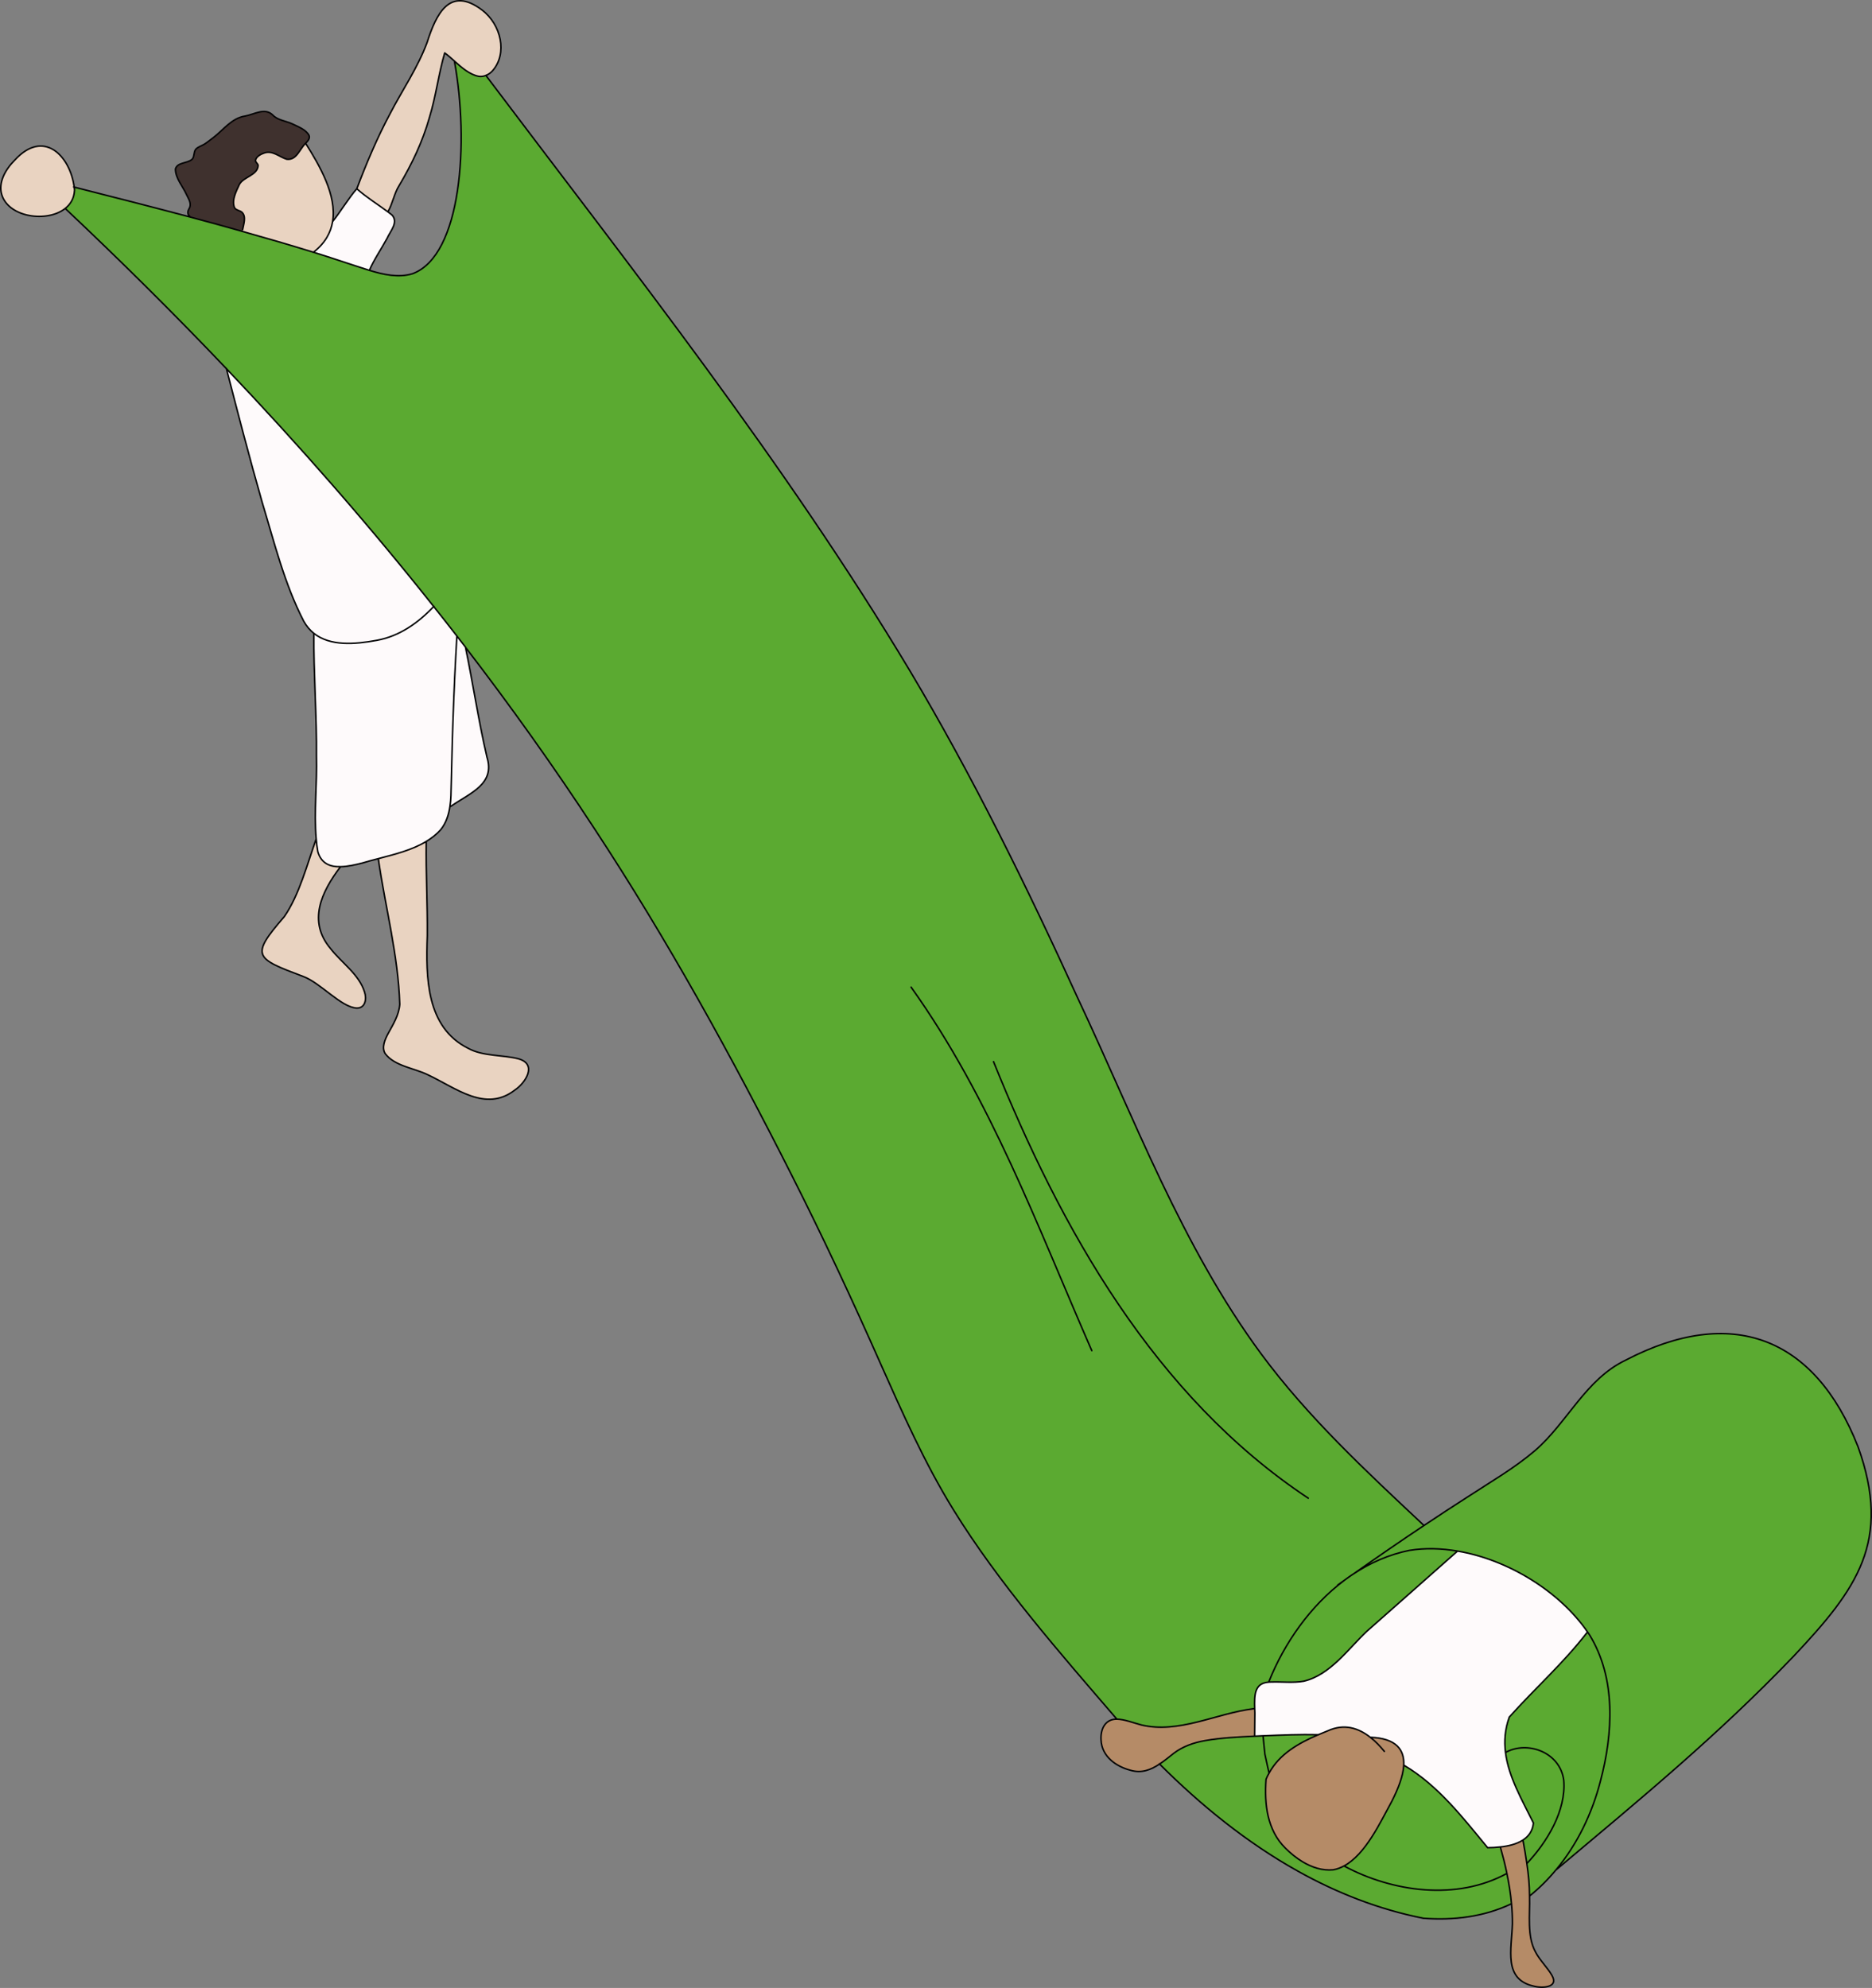 <?xml version="1.0" encoding="UTF-8"?>
<svg id="Layer_1" xmlns="http://www.w3.org/2000/svg" version="1.1" viewBox="0 0 335.16 355.933">
  <rect x="0" y="0" width="335.16" height="355.933" fill="#808080" stroke="none"/>
  <!-- Generator: Adobe Illustrator 29.5.1, SVG Export Plug-In . SVG Version: 2.1.0 Build 141)  -->
  <defs>
    <style>
      .st0 {
        fill: none;
        stroke: #020203;
        stroke-linecap: round;
        stroke-linejoin: round;
        stroke-width: .27px;
      }

      .st1 {
        fill: #fefafb;
      }

      .st2 {
        fill: #e9d3c1;
      }

      .st3 {
        fill: #3f312e;
      }

      .st4 {
        fill: #5baa31;
      }

      .st5 {
        fill: #b58b67;
      }
    </style>
  </defs>
  <path class="st4" d="M260.962,277.715c-2.93-.5-5.84-.58-8.61-.13-3.65.73-7.05,2.23-10.11,4.27,4.19-2.95,8.43-5.88,12.7-8.72,2.63-1.76,5.26-3.48,7.9-5.17,4.06-2.66,8.31-5.1,12.02-8.27,5.79-5.01,9.03-12.75,16.23-16.18,18.84-9.82,33.8-4.27,41.58,15.53,6.07,16.95-.19,25.46-11.56,37.53-13.73,14.31-27.32,25.46-42.52,38.24h0c3.82-4.57,6.48-10.12,7.97-15.91,2.26-8.56,2.84-18.38-1.95-26.17-.12-.18-.23-.35-.36-.53-4.99-7.24-14.17-12.94-23.27-14.48"/>
  <path class="st4" d="M284.592,292.725c4.79,7.79,4.21,17.61,1.95,26.17-1.49,5.79-4.16,11.34-7.97,15.9-1.41,1.71-3,3.28-4.73,4.68,0-1.96-.2-3.9-.48-5.83h0c3.55-3.74,7.07-9.46,6.6-14.91-.66-5.05-6.56-7.13-10.43-4.96-.26-2.05-.11-4.15.67-6.33,4.75-5.31,9.67-9.61,14.02-15.26.13.18.24.35.36.53"/>
  <path class="st4" d="M279.962,318.735c.48,5.45-3.04,11.17-6.6,14.91h0c-.19-1.39-.43-2.76-.68-4.13l-.04-.05c1.03-.66,1.76-1.64,1.9-3.07-2.02-4.09-4.46-8.23-5-12.62,3.87-2.17,9.77-.09,10.43,4.96"/>
  <path class="st1" d="M284.232,292.195c-4.36,5.64-9.27,9.94-14.02,15.26-.78,2.18-.94,4.28-.68,6.33.55,4.39,2.99,8.53,5,12.62-.14,1.43-.87,2.41-1.9,3.07-1.12.71-2.58,1.06-4.01,1.22-.8.1-1.58.13-2.29.13-4.41-5.35-8.87-11.13-14.91-14.72h-.11c.15-2.76-1.26-4.87-5.95-5.05v.02c-2.16-1.7-4.71-2.5-7.64-1.17-.56.23-1.11.45-1.66.68-3.28-.07-6.62.05-9.93.2-.49.03-1,.05-1.49.07.03-1.37.04-2.76.04-4.13,0-.27-.02-.53-.03-.79-.06-2.47-.05-4.57,2.5-4.75.14-.02.31-.02.47-.02,1.88-.07,3.9.19,5.79-.14,4.73-1.11,7.9-5.72,11.29-8.92.04-.04,15.91-14.05,16.26-14.38,9.11,1.54,18.29,7.24,23.27,14.48"/>
  <path class="st5" d="M277.852,353.675c1.3,2.2-1.75,2.36-3.28,1.93-5.45-1.25-3.93-6.54-3.79-11.17,0-1.19-.05-2.37-.16-3.54-.16-1.84-.45-3.66-.83-5.46-.32-1.59-.73-3.17-1.17-4.73v-.03c1.43-.15,2.89-.5,4.01-1.21l.04.05c.25,1.37.49,2.75.68,4.13.28,1.93.47,3.87.48,5.83.1,3.4-.49,7.14,1.06,9.98.76,1.49,2.16,2.81,2.95,4.21"/>
  <path class="st4" d="M270.622,340.895h-.1c-4.89,2.31-10.3,2.96-15.68,2.57-8-1.57-15.52-4.54-22.54-8.47l.91-1.65c1.67,1,3.54,1.62,5.45,1.44.68-.12,1.33-.36,1.95-.69,8.69,4.68,20.2,6.26,29.17,1.34h0c.38,1.8.67,3.63.83,5.46"/>
  <path class="st4" d="M269.792,335.425h0c-8.96,4.92-20.48,3.34-29.17-1.34,3.9-2.1,6.53-7.89,8.59-11.63,1.09-2.15,1.99-4.43,2.11-6.37h.11c6.05,3.59,10.5,9.37,14.91,14.72.71,0,1.49-.04,2.3-.14v.03c.44,1.56.85,3.13,1.17,4.72"/>
  <path class="st4" d="M252.342,277.585c2.77-.45,5.69-.38,8.61.13-.35.33-16.23,14.35-16.26,14.38-3.38,3.19-6.55,7.81-11.29,8.92-1.89.33-3.91.07-5.79.14-.16,0-.32,0-.47.02v-.05c2.76-6.91,7.44-13.63,13.56-18.2.47-.32.94-.66,1.4-1,.05-.03.08-.05.12-.07,3.06-2.03,6.45-3.54,10.11-4.27"/>
  <path class="st5" d="M236.052,310.585c.56-.23,1.11-.46,1.66-.68,2.93-1.33,5.48-.53,7.63,1.17v-.02c4.7.18,6.11,2.29,5.96,5.04-.12,1.94-1.02,4.22-2.11,6.37-2.06,3.73-4.69,9.53-8.59,11.63-.62.33-1.27.58-1.95.69-1.92.18-3.79-.44-5.45-1.44-1.14-.68-2.19-1.55-3.09-2.45-3.27-3.23-3.78-7.88-3.46-12.32.16-.39.33-.76.54-1.11,1.86-3.42,5.27-5.36,8.85-6.89"/>
  <path class="st4" d="M77.652,108.595c-11.7-14.75-24.13-28.93-37.11-42.58-9.34-9.82-18.98-19.37-28.84-28.67l-.03-.04c.96-.76,1.59-1.83,1.66-3.22v-.15c-.02-.14-.04-.29-.05-.43,6.9,1.75,13.87,3.52,20.82,5.37,3.1.83,6.19,1.67,9.27,2.55,4.28,1.2,8.54,2.44,12.75,3.74,3.35,1.04,6.68,2.19,10.01,3.24,2.5.77,5.23,1.37,7.72.6,8.8-3.24,10.14-23.66,7.49-38.09,1.33,1.18,2.71,2.42,4.38,2.75.44.06.88,0,1.29-.18l.04.09c26.12,34.65,53.43,69.11,75.82,106.46,11.27,18.91,21.01,38.74,30.12,58.73,10.09,21.43,18.62,44.39,32.79,63.61,8.4,11.38,18.87,21.08,29.16,30.74-4.27,2.84-8.51,5.77-12.7,8.72-.04.02-.07.04-.12.07-.48.32-.95.65-1.4,1-6.12,4.56-10.8,11.29-13.56,18.2v.05c-2.56.18-2.56,2.29-2.5,4.75h-.22c-6.7.85-13.46,4.54-20.12,2.91-1.4-.37-2.95-1-4.35-1.03-10.06-11.69-21.19-24.37-29.3-37.55-5.17-8.38-9.09-17.31-13.07-26.24-4.92-11.12-10.29-22.62-15.8-33.52-10.74-21.29-22.22-42.13-35.31-62.05-7.3-11.17-15.04-22.02-23.16-32.59h0c-.51-.68-1.02-1.33-1.53-1.99-1.37-1.77-2.75-3.53-4.15-5.28"/>
  <path class="st4" d="M226.132,310.775c3.31-.14,6.65-.27,9.93-.2-3.57,1.52-6.98,3.47-8.85,6.88-.14-.67-.54-2.38-.74-3.37-.07-.53-.26-2.59-.34-3.32"/>
  <path class="st4" d="M233.212,333.345l-.91,1.65c-9.09-5.09-17.34-11.78-24.7-19.14.88-.58,1.72-1.3,2.56-1.94,1.6-1.22,3.55-1.9,5.6-2.26,2.93-.51,5.92-.65,8.87-.79.5-.03,1-.04,1.49-.07.08.73.27,2.79.34,3.32.2.99.59,2.69.74,3.37-.21.35-.38.72-.54,1.11-.32,4.44.19,9.09,3.46,12.32.9.9,1.94,1.76,3.09,2.45"/>
  <path class="st5" d="M207.602,315.845c-1.54,1.04-3.2,1.7-5.21,1.11-2.6-.67-5.14-2.49-5.26-5.42-.13-2.01.78-3.77,2.83-3.73,1.4.03,2.95.66,4.35,1.03,6.67,1.64,13.43-2.06,20.12-2.9h.22c0,.25.02.51.03.78,0,1.37-.02,2.76-.04,4.13-2.95.14-5.95.28-8.87.79-2.05.36-4,1.04-5.6,2.26-.84.65-1.67,1.36-2.56,1.94"/>
  <path class="st2" d="M92.772,189.575c3.48.93,1.34,4.3-.63,5.62-5.25,4.04-10.54-.42-15.59-2.77-2.44-1.19-5.91-1.54-7.59-3.76-.7-1.1-.05-2.55.53-3.63.89-1.63,1.92-3.25,2.07-5.21-.28-8.88-2.57-17.23-3.84-26.07,2.94-.77,6.05-1.54,8.58-3.08-.08,5.77.24,11.07.19,16.86-.26,7.49-.22,16.42,7.32,20.18,2.57,1.44,6.27,1.17,8.96,1.87"/>
  <path class="st2" d="M86.292,1.785c3.45,2.64,4.61,7.79,1.89,10.9-.32.36-.73.65-1.17.82-.4.17-.85.24-1.29.18-1.67-.33-3.05-1.57-4.38-2.75h0c-.58-.52-1.14-1.03-1.72-1.45-1.12,3.79-1.57,7.78-2.74,11.57-1.24,4.38-3.14,8.33-5.44,12.21-.84,1.31-1.17,3.28-2,4.67-1.85-1.37-3.83-2.58-5.56-4.13,1.73-4.57,3.64-9.11,5.95-13.43,2.21-4.27,4.94-8.19,6.63-12.75,1.61-5.04,4.02-10.21,9.83-5.83"/>
  <path class="st1" d="M87.182,135.555c1.5,4.84-2.94,6.38-6.48,8.82l-.14-.03c.1-.63.14-1.26.17-1.89.13-4.34.19-8.99.37-13.57.17-4.87.4-10.06.7-15.01.51.66,1.02,1.31,1.53,1.98h0c1.41,6.81,2.3,13.03,3.85,19.7"/>
  <path class="st1" d="M67.732,153.745c-.98.25-1.94.5-2.85.78-1.29.32-2.65.64-3.9.66-1.86.04-3.44-.54-4.07-2.65-.14-.77-.23-1.55-.3-2.34-.43-4.88.19-9.96.05-14.81.08-6.67-.54-15.19-.47-21.98h0c2.91,2.32,7.34,1.97,11.29,1.24,4.03-.73,7.38-3.11,10.17-6.05,1.4,1.76,2.78,3.51,4.15,5.28-.31,4.95-.53,10.14-.7,15.01-.18,4.58-.24,9.23-.37,13.57-.03.63-.07,1.26-.17,1.89-.23,1.54-.69,3.03-1.68,4.24-.75.83-1.62,1.5-2.57,2.08-2.53,1.54-5.63,2.3-8.58,3.08"/>
  <path class="st1" d="M77.652,108.595c-2.79,2.93-6.14,5.32-10.17,6.05-3.94.73-8.38,1.08-11.29-1.25-.7-.56-1.31-1.27-1.81-2.17-3.47-6.73-5.28-14.16-7.48-21.42-2.26-7.94-4.31-15.82-6.36-23.79,12.98,13.65,25.41,27.83,37.11,42.58"/>
  <path class="st1" d="M70.182,38.495c1.21,1.32-.32,2.88-.88,4.18-.97,1.8-2.42,3.92-3.17,5.74-3.33-1.05-6.66-2.21-10.01-3.24,2.08-1.62,3.1-3.51,3.43-5.51,1.33-1.64,2.95-4.31,4.33-5.87,1.74,1.55,3.72,2.76,5.56,4.13.25.19.5.38.74.57"/>
  <path class="st2" d="M65.262,177.575c.44,1.23.17,2.93-1.35,2.92-2.81-.11-6.53-4.54-9.63-5.67-8.69-3.28-9.49-3.64-3.38-10.7,2.67-3.84,4.15-9.53,5.72-13.93.07.79.16,1.57.3,2.34.63,2.12,2.2,2.7,4.07,2.65-3.43,4.5-5.91,9.8-1.77,14.67,1.95,2.52,5.08,4.58,6.06,7.72"/>
  <path class="st2" d="M54.722,25.665c2.54,4.04,5.6,9.32,4.83,14-.32,2-1.35,3.89-3.43,5.51-4.21-1.3-8.47-2.55-12.75-3.74l.09-.32c.17-1.02.69-2.33-.14-3.12-.41-.32-1.11-.34-1.34-.85-.5-1.35.33-2.88.9-4.12.74-1.38,3.28-1.61,3.35-3.41-.06-.36-.56-.59-.45-.97.15-.6.92-1.04,1.54-1.24,1.49-.53,2.7.69,4.02,1.11,1.79.24,2.32-1.83,3.38-2.83"/>
  <path class="st3" d="M55.352,24.245c.21.56-.27,1.04-.63,1.42-1.06,1-1.59,3.07-3.38,2.83-1.32-.41-2.54-1.64-4.02-1.11-.62.2-1.39.64-1.54,1.24-.11.38.39.61.45.97-.07,1.8-2.61,2.03-3.35,3.41-.57,1.24-1.4,2.77-.9,4.12.23.5.93.52,1.34.85.84.79.31,2.11.14,3.12l-.09.32c-3.08-.87-6.17-1.72-9.27-2.55-.85-.71-.32-1.32-.12-1.76.27-.78-.2-1.49-.56-2.22-.67-1.5-2.02-2.99-2.01-4.65.35-1.21,2.07-.95,2.95-1.7.46-.38.28-1.31.67-1.8.4-.46,1.14-.66,1.59-.95.38-.22,1.03-.76,1.54-1.13,1.83-1.39,3.3-3.52,5.73-3.89,1.61-.28,3.52-1.57,4.94-.18.88.93,2.32,1.05,3.42,1.55,1.08.53,2.53,1.03,3.08,2.11"/>
  <path class="st2" d="M13.292,33.505c.02.14.04.29.05.43v.15c-.06,1.39-.69,2.47-1.66,3.22-3.23,2.58-10.15,1.63-11.39-2.49-.63-2.12.59-4.43,2.36-6.18,5.13-5.58,9.85-.84,10.63,4.87"/>
  <path class="st0" d="M34.102,38.875c-.85-.71-.32-1.32-.12-1.76.27-.78-.2-1.48-.56-2.22-.67-1.5-2.03-2.99-2.01-4.65.35-1.21,2.07-.95,2.95-1.7.46-.38.28-1.3.67-1.8.4-.46,1.14-.66,1.59-.95.38-.23,1.03-.76,1.54-1.13,1.83-1.39,3.3-3.52,5.73-3.89,1.61-.28,3.52-1.57,4.94-.18.88.93,2.32,1.05,3.42,1.55,1.08.53,2.53,1.03,3.08,2.11.21.56-.27,1.04-.63,1.42-1.06,1-1.59,3.07-3.38,2.83-1.32-.41-2.54-1.64-4.02-1.11-.62.2-1.39.64-1.54,1.24-.11.38.39.61.45.97-.07,1.8-2.61,2.03-3.35,3.41-.57,1.24-1.4,2.77-.9,4.12.23.5.93.52,1.34.85.84.79.32,2.11.14,3.12M270.212,307.445c4.75-5.31,9.67-9.61,14.02-15.26M71.442,33.255c-.84,1.31-1.17,3.28-2,4.67M63.882,33.795c-1.38,1.56-3,4.23-4.33,5.87M54.722,25.665c2.54,4.04,5.6,9.32,4.83,13.99-.32,2-1.35,3.89-3.43,5.51M63.882,33.795c1.74,1.55,3.72,2.76,5.56,4.13.25.19.5.38.74.57,1.22,1.32-.32,2.88-.88,4.18-.97,1.8-2.42,3.92-3.17,5.74M40.542,65.975v.04c2.05,7.96,4.1,15.85,6.36,23.79,2.2,7.26,4,14.69,7.48,21.42.5.9,1.11,1.61,1.81,2.17,2.91,2.33,7.34,1.98,11.29,1.25,4.03-.73,7.38-3.11,10.17-6.05,0,0,.03-.03.04-.04M56.192,113.395c-.07,6.79.55,15.31.47,21.98.14,4.85-.48,9.94-.05,14.81.07.79.16,1.57.3,2.34.63,2.11,2.21,2.7,4.07,2.65,1.24-.02,2.61-.33,3.9-.66.92-.28,1.87-.53,2.85-.78,2.94-.77,6.05-1.54,8.58-3.08.95-.58,1.83-1.25,2.57-2.08.99-1.21,1.46-2.7,1.68-4.24.1-.63.14-1.26.17-1.89.13-4.34.19-8.99.37-13.57.17-4.87.4-10.06.7-15.01M83.332,115.855h0c1.41,6.81,2.3,13.03,3.85,19.7,1.5,4.84-2.94,6.38-6.48,8.82M67.732,153.735h0c1.27,8.86,3.56,17.2,3.84,26.08-.15,1.96-1.18,3.58-2.07,5.21-.58,1.08-1.23,2.53-.53,3.63,1.67,2.22,5.15,2.57,7.59,3.76,5.05,2.35,10.34,6.81,15.59,2.77,1.97-1.31,4.11-4.69.63-5.62-2.69-.7-6.4-.43-8.96-1.87-7.54-3.76-7.58-12.69-7.32-20.18.05-5.79-.27-11.09-.19-16.86M56.612,150.195c-1.57,4.4-3.04,10.09-5.72,13.93-6.1,7.06-5.3,7.43,3.38,10.7,3.1,1.12,6.82,5.56,9.63,5.67,1.52,0,1.79-1.68,1.35-2.92-.98-3.14-4.1-5.2-6.06-7.72-4.14-4.87-1.66-10.17,1.77-14.67M79.622,9.475c-1.12,3.79-1.57,7.78-2.74,11.57-1.24,4.38-3.14,8.33-5.44,12.21M11.682,37.315c.96-.76,1.59-1.83,1.66-3.22v-.15c-.02-.14-.04-.29-.05-.43-.77-5.71-5.5-10.45-10.63-4.87-1.76,1.76-2.99,4.07-2.36,6.18,1.23,4.12,8.15,5.08,11.38,2.49ZM63.882,33.795c1.73-4.57,3.64-9.11,5.95-13.43,2.21-4.27,4.94-8.19,6.63-12.75,1.61-5.04,4.02-10.21,9.83-5.83M244.692,292.095c-3.38,3.2-6.55,7.81-11.29,8.92-1.89.33-3.91.07-5.79.14-.16,0-.32,0-.47.02-2.56.18-2.57,2.29-2.5,4.75,0,.26.02.52.03.79,0,1.37-.02,2.76-.04,4.13M266.332,330.815c.71,0,1.49-.04,2.3-.13,1.43-.15,2.89-.5,4.01-1.22,1.03-.66,1.76-1.64,1.9-3.07M224.632,310.855c-2.95.14-5.95.28-8.87.79-2.05.36-4,1.04-5.6,2.26-.84.65-1.67,1.36-2.56,1.94-1.54,1.03-3.2,1.7-5.21,1.11-2.6-.68-5.14-2.49-5.26-5.42-.13-2.01.78-3.77,2.83-3.73,1.4.03,2.95.66,4.35,1.03,6.67,1.64,13.43-2.06,20.12-2.9M268.622,330.705c.44,1.56.85,3.13,1.17,4.73.38,1.8.67,3.63.83,5.46.11,1.17.17,2.35.16,3.54-.14,4.63-1.66,9.92,3.79,11.17,1.53.43,4.57.28,3.28-1.93-.79-1.4-2.2-2.72-2.95-4.21-1.55-2.84-.96-6.58-1.06-9.98,0-1.96-.2-3.9-.48-5.83-.19-1.39-.43-2.76-.68-4.13M226.672,318.575c-.32,4.44.19,9.09,3.46,12.32.9.9,1.94,1.76,3.09,2.45,1.67,1,3.54,1.62,5.45,1.44.68-.12,1.33-.36,1.95-.69,3.9-2.1,6.53-7.89,8.59-11.63,1.09-2.15,1.99-4.43,2.11-6.37.15-2.75-1.26-4.86-5.95-5.04M226.672,318.575c.16-.39.33-.76.54-1.11,1.86-3.42,5.27-5.36,8.85-6.89.56-.23,1.11-.46,1.66-.68,2.93-1.33,5.48-.53,7.63,1.17.91.71,1.74,1.58,2.5,2.51M224.632,310.855c.49-.03,1-.04,1.49-.07,3.31-.14,6.65-.27,9.93-.2h.07M251.422,316.095c6.05,3.58,10.5,9.36,14.91,14.71M244.692,292.095s15.91-14.05,16.26-14.38h0M274.542,326.395c-2.02-4.09-4.45-8.23-5-12.62-.26-2.05-.11-4.15.68-6.33M273.842,339.475c1.74-1.39,3.32-2.97,4.73-4.68,3.82-4.56,6.48-10.12,7.97-15.9,2.26-8.56,2.83-18.38-1.95-26.17-.12-.18-.23-.35-.36-.53-4.99-7.24-14.17-12.94-23.27-14.48-2.92-.5-5.84-.58-8.61-.13-3.65.73-7.05,2.23-10.11,4.27-.04.02-.07.04-.12.07-.48.32-.95.65-1.4,1-6.12,4.56-10.8,11.29-13.56,18.2M254.852,343.455c5.37.4,10.79-.25,15.68-2.56M273.372,333.645c3.55-3.74,7.07-9.46,6.6-14.91-.66-5.05-6.56-7.13-10.43-4.96M240.622,334.085c8.68,4.68,20.2,6.26,29.17,1.34M226.132,310.775c.08.73.27,2.79.34,3.32.2.99.59,2.69.74,3.37M239.502,283.785c.4-.29.81-.58,1.21-.86.47-.32.94-.66,1.4-1M242.242,281.855c4.19-2.95,8.43-5.88,12.7-8.72,2.63-1.76,5.26-3.48,7.9-5.17,4.06-2.66,8.31-5.1,12.01-8.27,5.79-5.01,9.03-12.75,16.23-16.18,18.84-9.82,33.8-4.27,41.58,15.52,6.07,16.95-.19,25.46-11.56,37.53-13.73,14.31-27.32,25.46-42.52,38.24M13.182,33.475s.07.02.11.03c6.9,1.75,13.87,3.52,20.82,5.37,3.1.83,6.19,1.67,9.27,2.55,4.28,1.2,8.54,2.44,12.75,3.74,3.35,1.03,6.68,2.19,10.01,3.24,2.5.77,5.23,1.37,7.72.6,8.8-3.24,10.14-23.66,7.49-38.09h0M254.852,343.455c-8-1.58-15.52-4.54-22.54-8.47-9.09-5.08-17.34-11.78-24.7-19.14l-.05-.05M199.962,307.805c-10.06-11.69-21.19-24.37-29.3-37.55-5.17-8.38-9.09-17.31-13.07-26.23-4.92-11.12-10.29-22.62-15.8-33.52-10.74-21.29-22.22-42.13-35.31-62.05-7.3-11.17-15.04-22.02-23.16-32.59M83.332,115.855c-.51-.67-1.02-1.32-1.53-1.98-1.37-1.77-2.75-3.53-4.15-5.28-11.7-14.75-24.13-28.93-37.11-42.58-9.34-9.82-18.98-19.37-28.84-28.67M87.052,13.585c26.12,34.65,53.43,69.11,75.82,106.46,11.27,18.91,21.01,38.74,30.12,58.73,10.09,21.43,18.62,44.39,32.79,63.61,8.4,11.38,18.87,21.08,29.16,30.74M163.122,176.745c14.26,19.97,22.6,42.79,32.35,65.08M177.882,190.085c12.09,30,28.82,59.88,56.35,78.16M79.622,9.475c.58.42,1.14.93,1.72,1.44M81.342,10.925c1.33,1.18,2.71,2.42,4.38,2.75.44.06.88,0,1.29-.18.44-.17.85-.46,1.17-.82,2.72-3.1,1.56-8.26-1.89-10.9"/>
</svg>